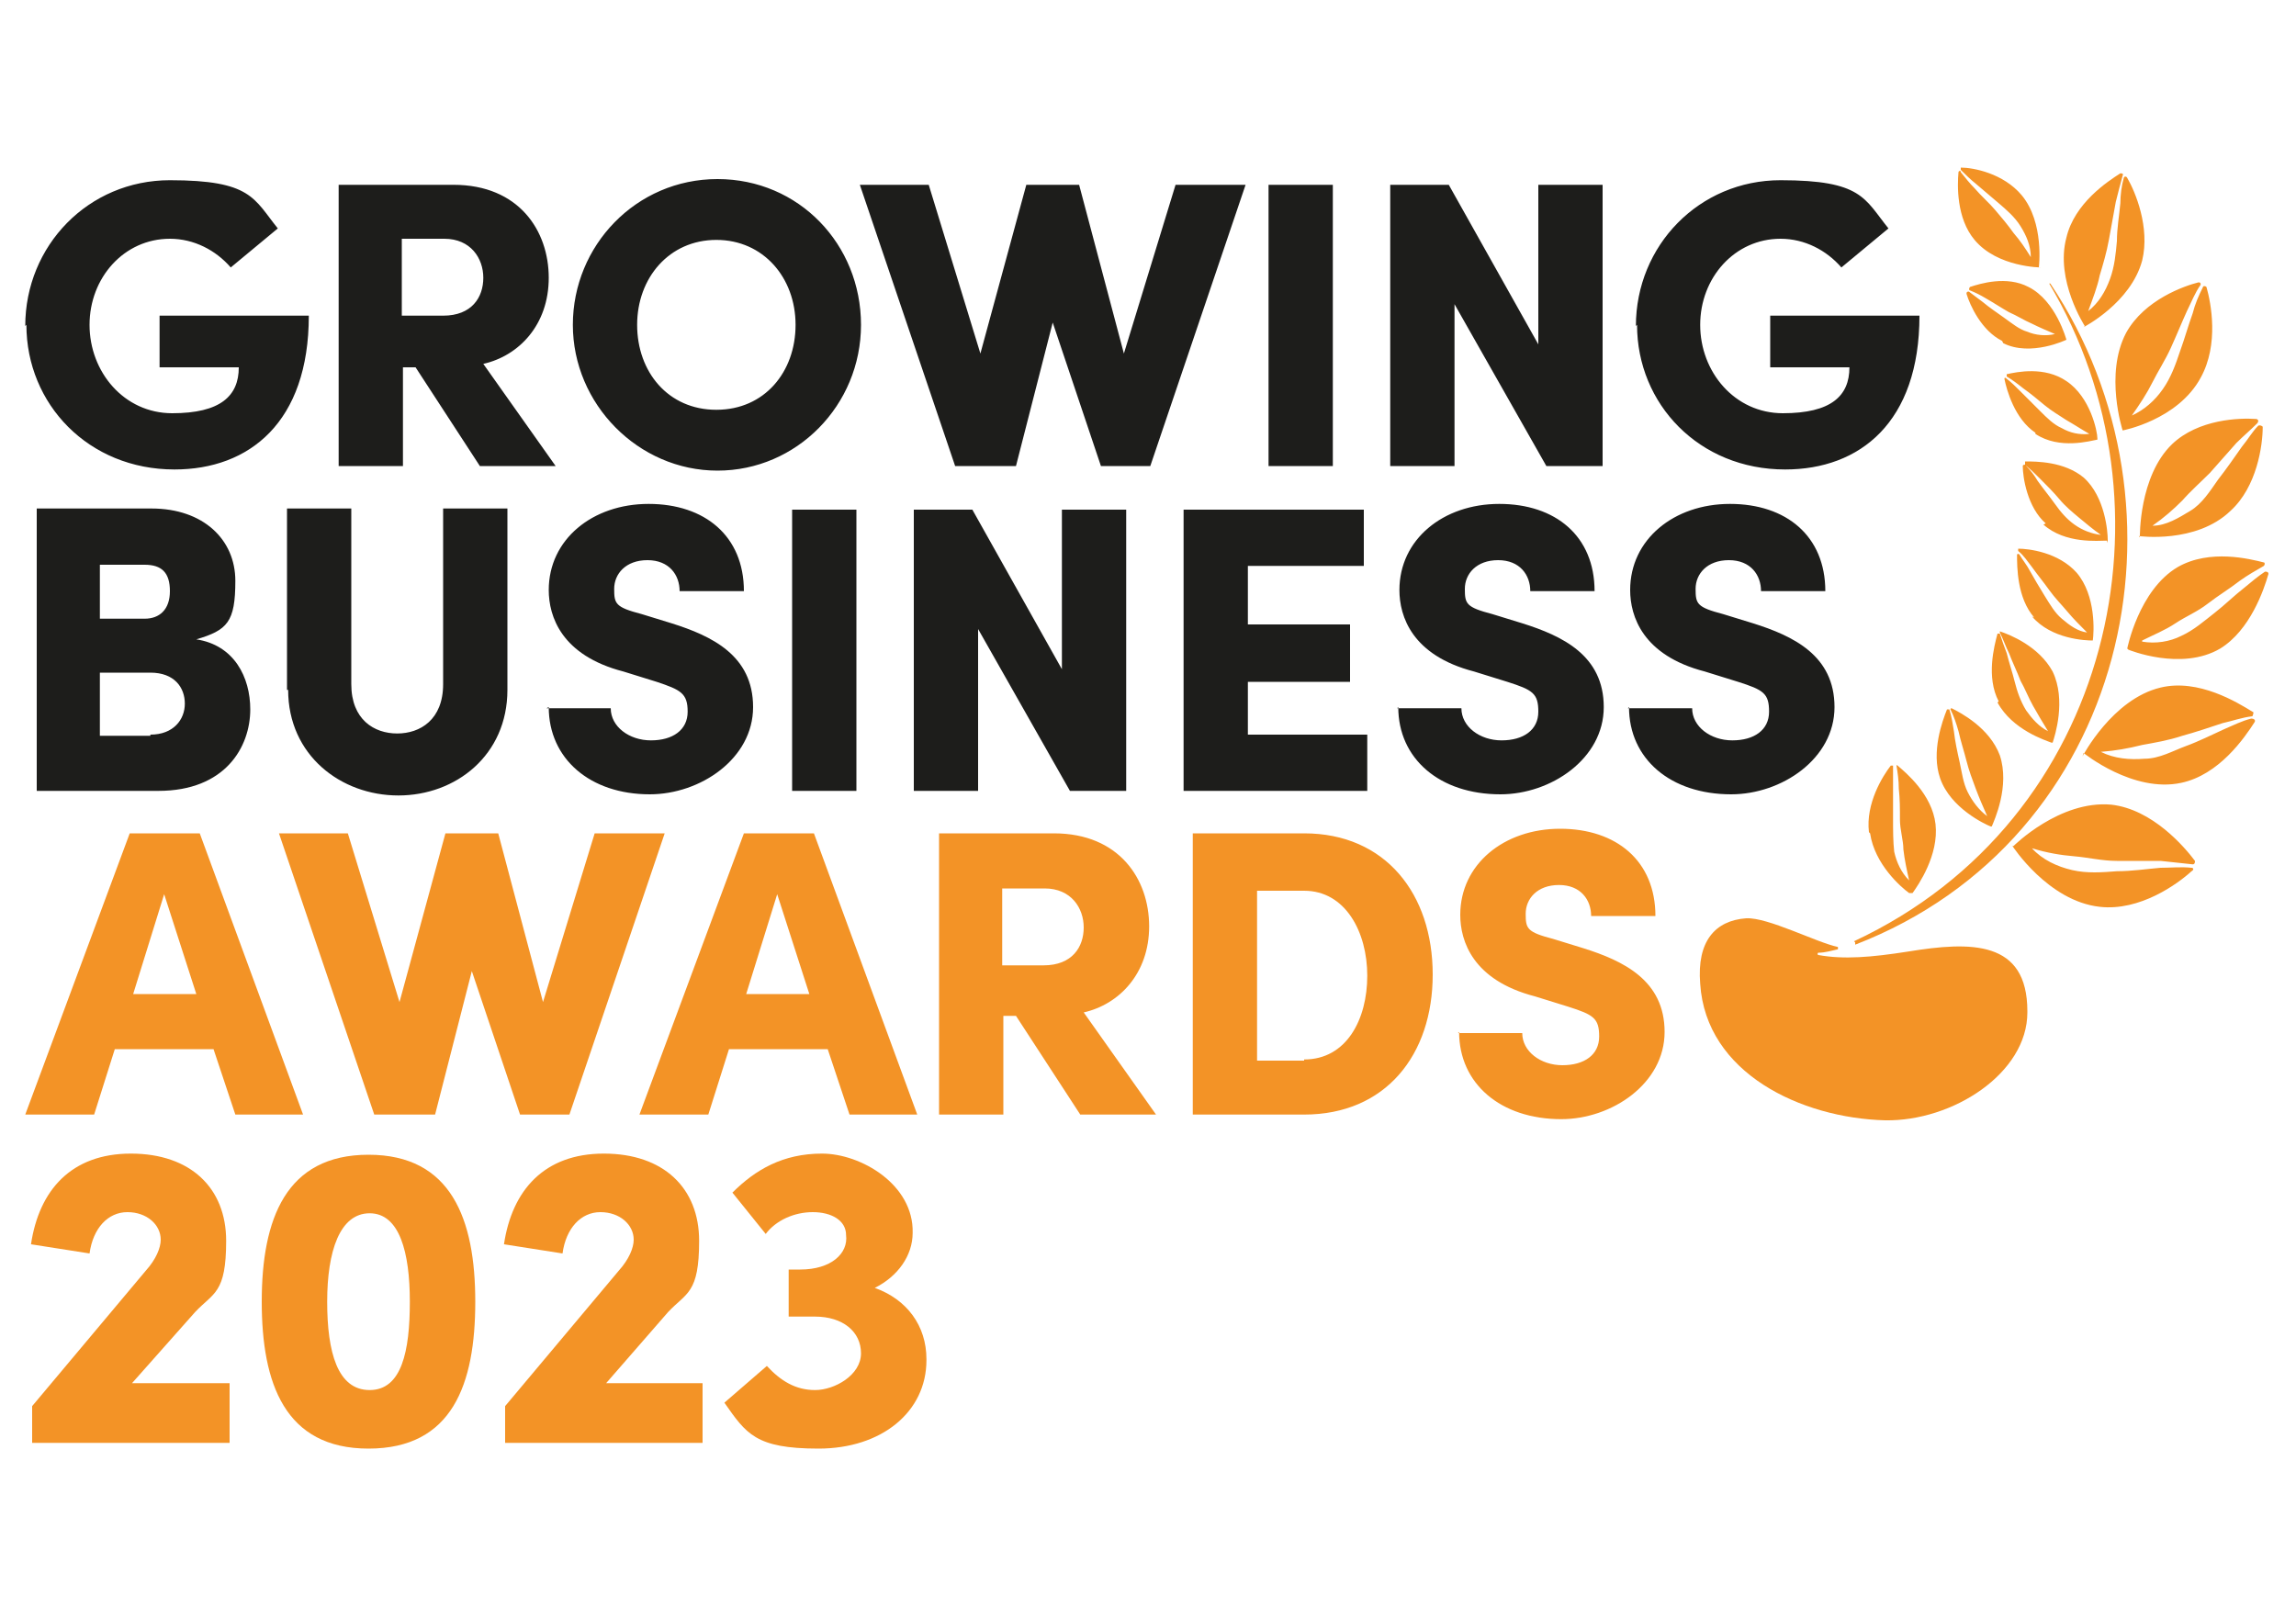 <?xml version="1.0" encoding="UTF-8"?>
<svg xmlns="http://www.w3.org/2000/svg" version="1.1" viewBox="0 0 200 140">
  <defs>
    <style>
      .cls-1 {
        fill: #1d1d1b;
      }

      .cls-2 {
        fill: #f39326;
      }
    </style>
  </defs>
  <g>
    <g id="Layer_1">
      <path class="cls-2" d="M74,97.1l-1.9-5.7h-8.6l-1.8,5.7h-6l9.1-24.5h6.1l9,24.5h-5.9ZM65,86.6h5.5l-2.8-8.7-2.7,8.7h0ZM43.4,72.6l3.9,14.7,4.5-14.7h6.1l-8.3,24.5h-4.3l-4.2-12.5-3.2,12.5h-5.3l-8.3-24.5h6l4.5,14.7,4-14.7h4.7ZM20.5,97.1l-1.9-5.7h-8.6l-1.8,5.7H2.2l9.1-24.5h6.1l9,24.5h-5.9ZM11.6,86.6h5.5l-2.8-8.7-2.7,8.7ZM94.1,97.1l-5.6-8.6h-1.1v8.6h-5.6v-24.5h10c5.7,0,8.3,4,8.3,8.1s-2.6,6.8-5.7,7.5l6.3,8.9h-6.6ZM87.3,77.5v6.6h3.6c2.5,0,3.5-1.6,3.5-3.3s-1.1-3.4-3.4-3.4h-3.7ZM113.6,72.6c7.1,0,11.2,5.3,11.2,12.3s-4.1,12.2-11.2,12.2h-9.7v-24.5h9.7ZM113.6,92.3c3.7,0,5.5-3.5,5.5-7.3s-1.9-7.4-5.5-7.4h-4.1v14.8h4.1ZM127,90h5.6c0,1.6,1.6,2.8,3.5,2.8s3.2-.9,3.2-2.5-.5-1.9-2.7-2.6l-2.9-.9c-5.4-1.4-6.5-4.8-6.5-7.1,0-4.4,3.8-7.5,8.7-7.5s8.3,2.8,8.3,7.6h-5.6c0-1.4-.9-2.7-2.8-2.7s-2.9,1.2-2.9,2.5.1,1.6,2.4,2.2l2.6.8c3.5,1.1,7.1,2.8,7.1,7.3s-4.6,7.6-9,7.6c-5.3,0-8.9-3.1-8.9-7.6" />
      <path class="cls-1" d="M21.8,61.8c0,3.3-2.2,7.1-8,7.1H3.2v-24.6h10c4.5,0,7.3,2.7,7.3,6.3s-.7,4.3-3.4,5.1c3.3.5,4.7,3.3,4.7,6.1M12.7,49.2h-4v4.7h3.9c1.3,0,2.2-.8,2.2-2.4s-.7-2.3-2.2-2.3M13.1,64c2,0,3-1.3,3-2.7s-.9-2.7-3-2.7h-4.4v5.5h4.4ZM25,60.1v-15.8h5.6v15.3c0,3.1,2,4.3,4,4.3s4-1.2,4-4.3v-15.3h5.6v15.8c0,5.7-4.5,9.2-9.5,9.2s-9.6-3.5-9.6-9.2M47.6,61.7h5.6c0,1.6,1.6,2.8,3.5,2.8s3.2-.9,3.2-2.5-.6-1.9-2.7-2.6l-2.9-.9c-5.4-1.4-6.5-4.8-6.5-7.1,0-4.4,3.8-7.5,8.7-7.5s8.3,2.8,8.3,7.6h-5.6c0-1.4-.9-2.7-2.8-2.7s-2.9,1.2-2.9,2.5.1,1.6,2.4,2.2l2.6.8c3.5,1.1,7.1,2.8,7.1,7.3s-4.6,7.6-9,7.6c-5.2,0-8.8-3.1-8.8-7.6M69,44.4h5.6v24.5h-5.6v-24.5ZM92.5,44.4h5.6v24.5h-4.9l-8-14.1v14.1h-5.6v-24.5h5.1l7.8,13.9v-13.9h0ZM108.6,64h10.5v4.9h-16v-24.5h15.7v4.9h-10.1v5.1h8.9v5h-8.9v4.7h0ZM121.7,61.7h5.6c0,1.6,1.6,2.8,3.5,2.8s3.2-.9,3.2-2.5-.5-1.9-2.7-2.6l-2.9-.9c-5.4-1.4-6.5-4.8-6.5-7.1,0-4.4,3.8-7.5,8.7-7.5s8.3,2.8,8.3,7.6h-5.6c0-1.4-.9-2.7-2.8-2.7s-2.9,1.2-2.9,2.5.1,1.6,2.4,2.2l2.6.8c3.5,1.1,7.1,2.8,7.1,7.3s-4.6,7.6-9,7.6c-5.3,0-8.9-3.1-8.9-7.6M141.8,61.7h5.6c0,1.6,1.6,2.8,3.5,2.8s3.2-.9,3.2-2.5-.5-1.9-2.7-2.6l-2.9-.9c-5.4-1.4-6.5-4.8-6.5-7.1,0-4.4,3.8-7.5,8.7-7.5s8.3,2.8,8.3,7.6h-5.6c0-1.4-.9-2.7-2.8-2.7s-2.9,1.2-2.9,2.5.1,1.6,2.4,2.2l2.6.8c3.5,1.1,7.1,2.8,7.1,7.3s-4.6,7.6-9,7.6c-5.3,0-8.9-3.1-8.9-7.6" />
      <path class="cls-1" d="M2.2,28.4c0-7,5.5-12.7,12.6-12.7s7.3,1.6,9.4,4.2l-4.1,3.4c-1.3-1.5-3.2-2.5-5.3-2.5-4,0-7,3.4-7,7.5s3,7.7,7.2,7.7,5.8-1.5,5.8-4h-6.9v-4.5h13c0,9.3-5.2,13.4-11.7,13.4-7.5,0-12.9-5.7-12.9-12.6M41.8,40.6l-5.6-8.6h-1.1v8.6h-5.6v-24.5h10c5.7,0,8.3,4,8.3,8.1s-2.6,6.8-5.7,7.5l6.3,8.9s-6.6,0-6.6,0ZM35,20.9v6.6h3.6c2.5,0,3.5-1.6,3.5-3.3s-1.1-3.4-3.4-3.4h-3.7ZM49.9,28.3c0-6.9,5.5-12.7,12.6-12.7s12.5,5.7,12.5,12.7-5.6,12.7-12.5,12.7-12.6-5.8-12.6-12.7M69.3,28.3c0-4.1-2.8-7.4-6.9-7.4s-6.9,3.3-6.9,7.4,2.7,7.4,6.9,7.4,6.9-3.3,6.9-7.4M110.5,16.1h5.6v24.5h-5.6v-24.5ZM134,16.1h5.6v24.5h-4.9l-8-14.1v14.1h-5.6v-24.5h5.1l7.8,13.9v-13.9h0ZM142.5,28.4c0-7,5.5-12.7,12.6-12.7s7.3,1.6,9.4,4.2l-4.1,3.4c-1.3-1.5-3.2-2.5-5.3-2.5-4,0-7,3.4-7,7.5s3,7.7,7.2,7.7,5.8-1.5,5.8-4h-6.9v-4.5h13c0,9.3-5.2,13.4-11.7,13.4-7.5,0-12.9-5.7-12.9-12.6M94,16.1l3.9,14.7,4.5-14.7h6.1l-8.3,24.5h-4.3l-4.2-12.5-3.2,12.5h-5.3l-8.3-24.5h6l4.5,14.7,4-14.7s4.6,0,4.6,0Z" />
      <path class="cls-2" d="M177.8,23.3s-3.8,0-5.8-2.4c-1.6-1.9-1.5-4.8-1.4-5.9,0-.1.2-.2.2,0,.4.5.8,1,1.2,1.4.6.7,1.3,1.3,1.8,1.9.6.7,1.1,1.3,1.6,2,.6.7,1,1.3,1.5,2.1h0s0,0,0,0c0-1-.4-1.9-.9-2.7s-1.2-1.4-1.9-2c-.7-.6-1.3-1.1-2-1.7-.5-.4-.9-.8-1.3-1.2,0,0,0-.2,0-.2,1.1,0,3.7.5,5.3,2.4,2,2.4,1.5,6.3,1.5,6.3M181.6,28.4s-2.6-4-1.6-7.7c.7-3,3.6-4.9,4.7-5.6.1,0,.3,0,.2.2-.2.7-.4,1.5-.6,2.3-.2,1.1-.4,2.2-.6,3.3-.2,1.1-.5,2.1-.8,3.1-.2,1-.6,2-1,3.1h0c0,0,0,0,0,0,.9-.7,1.5-1.7,1.9-2.8s.5-2.2.6-3.3c0-1.1.2-2.2.3-3.3,0-.7.1-1.5.3-2.2,0-.1.2-.2.3,0,.7,1.2,2,4.3,1.3,7.2-1,3.7-5.1,5.8-5.1,5.8M174.4,29.7c-1.8-.9-2.8-3.1-3.1-4.1,0-.1,0-.2.2-.2.4.3.8.6,1.2.9.6.5,1.2.9,1.9,1.4s1.3,1,2,1.2c.7.3,1.6.4,2.4.2h0s0,0,0,0c-.7-.3-1.4-.6-2-.9-.7-.3-1.3-.7-2-1-.7-.4-1.3-.8-2-1.2-.5-.3-.9-.5-1.4-.7-.1,0-.1-.2,0-.3.9-.3,3.2-1,5.1,0,2.4,1.2,3.3,4.6,3.3,4.6,0,0-3.1,1.5-5.5.3M184.9,37.5s-1.6-4.9.3-8.5c1.6-2.9,5.1-4.1,6.3-4.4.1,0,.2,0,.2.2-.5.7-.8,1.5-1.2,2.3-.5,1.1-.9,2.1-1.4,3.2-.5,1.1-1.1,2-1.6,3-.5,1-1.1,1.9-1.8,2.9h0c0,0,0,0,0,0,1.1-.5,2-1.3,2.7-2.3s1.1-2.1,1.5-3.3c.4-1.1.7-2.2,1.1-3.3.2-.8.5-1.5.9-2.3,0-.1.2-.1.3,0,.4,1.4,1.1,5-.5,7.9-2,3.7-6.8,4.6-6.8,4.6M177.3,37.7c-1.8-1.2-2.5-3.7-2.7-4.7,0,0,0-.2.2,0,.4.3.8.7,1.2,1.1.6.6,1.1,1.1,1.7,1.7.6.6,1.2,1.2,1.9,1.5.7.4,1.5.6,2.4.5,0,0,0,0,0,0h0c-.7-.4-1.3-.8-2-1.2-.6-.4-1.3-.8-1.9-1.3-.6-.5-1.2-1-1.9-1.5-.5-.4-.9-.7-1.4-1,0,0,0-.2,0-.2.9-.2,3.3-.7,5.2.6,2.1,1.4,2.7,4.4,2.7,5,0,0,0,0,0,.1-.6.1-3.3.9-5.4-.5M186.4,46.8s-.1-5.3,2.8-8.1c2.3-2.2,5.9-2.3,7.3-2.2.2,0,.3.2.1.4-.6.6-1.2,1.1-1.8,1.7-.8.9-1.6,1.8-2.3,2.6-.8.8-1.7,1.6-2.4,2.4-.8.8-1.6,1.5-2.6,2.2h0c0,0,0,0,0,0,1.2,0,2.3-.7,3.3-1.3s1.7-1.7,2.4-2.7c.7-.9,1.4-1.9,2.1-2.9.5-.6.9-1.3,1.4-1.8.1-.1.4,0,.4.1,0,1.6-.5,5.2-2.8,7.3-3,2.9-8,2.2-8,2.2M178.2,45.6c-1.6-1.4-2-4-2-5,0-.1.2-.2.3,0,.4.4.7.8,1,1.3.5.7,1,1.3,1.5,2s1,1.3,1.7,1.8,1.5.8,2.3.9c0,0,0,0,0,0h0c-.7-.5-1.3-1-1.9-1.5-.6-.5-1.2-1-1.7-1.6s-1.1-1.2-1.7-1.8c-.4-.4-.8-.8-1.3-1.2,0,0,0-.2,0-.3,1,0,3.4,0,5.1,1.4,1.9,1.7,2.1,4.8,2.1,5.4s0,.1-.1.1c-.7,0-3.6.3-5.5-1.4M185.3,56.5s1-5.1,4.4-7.1c2.8-1.6,6.3-.7,7.5-.4.1,0,.1.2,0,.3-.7.4-1.4.8-2.1,1.3-.9.7-1.9,1.3-2.8,2-.9.7-1.9,1.1-2.8,1.7s-1.9,1-2.9,1.5h0q0,0,0,.1c1.2.2,2.4,0,3.4-.5,1.1-.5,2-1.3,2.9-2,.9-.7,1.7-1.5,2.6-2.2.6-.5,1.2-1,1.8-1.4.1,0,.3,0,.3.2-.4,1.4-1.6,4.9-4.2,6.5-3.4,2-8,.1-8,.1M177.2,53.8c-1.5-1.7-1.5-4.4-1.5-5.5,0,0,.1-.1.2,0,.3.5.7,1,.9,1.4.4.7.8,1.4,1.3,2.2s.9,1.5,1.5,2c.7.6,1.4,1.1,2.2,1.2,0,0,0,0,0,0h0c-.6-.6-1.2-1.2-1.7-1.8-.5-.6-1.1-1.2-1.6-1.9s-1-1.3-1.5-2c-.4-.5-.7-1-1.2-1.4,0,0,0-.2,0-.2.9,0,3.5.3,5.1,2.1,1.7,2,1.5,5.2,1.4,5.9,0,0,0,0,0,0-.6,0-3.6-.1-5.3-2.1M181.4,65.9s2.6-5,6.8-6c3.3-.8,6.7,1.3,8,2.1.2,0,0,.4,0,.4-.9.1-1.7.4-2.6.6-1.2.4-2.4.8-3.5,1.1-1.2.4-2.4.6-3.5.8-1.2.3-2.3.5-3.6.6,0,0,0,0,0,0s0,0,0,0c1.2.6,2.5.7,3.8.6,1.3,0,2.5-.7,3.6-1.1s2.3-1,3.4-1.5c.7-.3,1.5-.7,2.3-.9.2,0,.4.1.3.3-.9,1.4-3.1,4.6-6.4,5.3-4.2.9-8.5-2.6-8.5-2.6M174.1,61.1c-1.1-2.1-.4-4.8-.1-5.9,0,0,.2,0,.2,0,.2.6.4,1.2.6,1.7.2.8.5,1.7.7,2.5s.5,1.7,1,2.5c.5.7,1.1,1.4,1.9,1.8,0,0,0,0,0,0h0c-.5-.8-.9-1.5-1.3-2.2-.4-.7-.7-1.5-1.1-2.2-.3-.8-.7-1.6-1-2.4-.3-.6-.5-1.2-.8-1.8,0,0,0-.2,0-.1.9.3,3.4,1.3,4.6,3.5,1.2,2.5.2,5.6,0,6.2,0,0,0,0-.1,0-.5-.2-3.4-1.1-4.7-3.5M175.4,73.7s4-4,8.5-3.6c3.6.4,6.4,3.7,7.3,4.9,0,.1,0,.3-.2.3-.9-.1-1.9-.2-2.8-.3-1.3,0-2.6,0-3.8,0-1.3,0-2.5-.3-3.7-.4s-2.4-.3-3.7-.7h0s0,0,0,0c.9,1,2.2,1.6,3.5,1.9,1.3.3,2.6.2,3.9.1,1.3,0,2.6-.2,3.8-.3.9,0,1.8-.1,2.7,0,.2,0,.2.2,0,.3-1.2,1.1-4.5,3.5-8,3.1-4.5-.5-7.6-5.3-7.6-5.3M169,67.8c-.8-2.3.2-5,.6-6,0,0,.1,0,.2,0,.2.6.3,1.3.4,1.9.1.9.3,1.8.5,2.7.2.9.3,1.8.7,2.6.4.8,1,1.6,1.7,2.1h0c-.4-.9-.7-1.6-1-2.4s-.6-1.6-.8-2.4c-.2-.8-.5-1.7-.7-2.6-.2-.7-.4-1.3-.7-1.9,0,0,0-.1.1-.1.8.4,3.3,1.7,4.2,4.1.9,2.7-.5,5.7-.7,6.2,0,0,0,0-.1,0-.5-.2-3.5-1.6-4.4-4.2M162.8,72.5c-.3-2.5,1.2-4.9,1.9-5.8,0,0,.2,0,.2,0,0,.7,0,1.3,0,2,0,.9,0,1.8,0,2.7s0,1.9.1,2.8c.2.9.6,1.8,1.3,2.5h0c-.2-.9-.4-1.8-.5-2.7,0-.8-.3-1.7-.3-2.6s0-1.8-.1-2.7c0-.7-.1-1.4-.2-2,0,0,0-.1.1,0,.7.6,3,2.5,3.3,5.1.3,2.7-1.5,5.3-2,6,0,0-.2,0-.3,0-.7-.5-3-2.5-3.4-5.2M161.6,82.1c0,0,0,.2,0,.2,23.8-9.2,30.1-38,17-57.6,0,0-.2,0-.1,0,11.5,19.2,5.7,46.7-17,57.3h0ZM176.6,88.1c0-6.2-4.9-6.1-10.4-5.2-3.2.5-5.6.7-7.8.3-.1,0-.1-.2,0-.2.6,0,1.2-.2,1.7-.3,0,0,0-.2,0-.2-1.9-.4-6.1-2.6-8-2.5-2.7.2-4.3,2-4,5.7.5,7.8,8.8,11.7,16.1,11.9,5.9.1,12.4-4.1,12.4-9.4h0Z" />
      <path class="cls-2" d="M11.6,120.5h8.4v5.2H2.8v-3.2l9.9-11.8c.9-1,1.3-2,1.3-2.7,0-1.3-1.2-2.4-2.9-2.4s-3,1.4-3.3,3.6l-5.1-.8c.7-4.7,3.5-7.9,8.7-7.9s8.3,3,8.3,7.6-1.1,4.5-2.7,6.2l-5.5,6.2h0Z" />
      <path class="cls-2" d="M22.8,113.4c0-7.2,2.1-12.8,9.3-12.8s9.3,5.6,9.3,12.8-2,12.8-9.3,12.8-9.3-5.7-9.3-12.8ZM35.7,113.4c0-4.3-.9-7.7-3.5-7.7s-3.7,3.3-3.7,7.7.9,7.7,3.7,7.7,3.5-3.4,3.5-7.7Z" />
      <path class="cls-2" d="M52.8,120.5h8.4v5.2h-17.2v-3.2l9.9-11.8c.9-1,1.3-2,1.3-2.7,0-1.3-1.2-2.4-2.9-2.4s-3,1.4-3.3,3.6l-5.1-.8c.7-4.7,3.5-7.9,8.7-7.9s8.3,3,8.3,7.6-1.1,4.5-2.7,6.2l-5.4,6.2h0Z" />
      <path class="cls-2" d="M80.7,118.5c0,4.5-3.9,7.7-9.4,7.7s-6.3-1.3-8.2-4l3.7-3.2c1.2,1.3,2.5,2.1,4.2,2.1s4-1.3,4-3.2-1.6-3.2-4-3.2h-2.3v-4.1h1c2.7,0,4.2-1.4,4-3,0-1.3-1.3-2-2.9-2s-3.2.7-4.1,1.9l-2.9-3.6c2-2,4.4-3.4,7.8-3.4s8,2.7,7.9,6.9c0,2-1.3,3.8-3.3,4.8,2.8,1,4.5,3.3,4.5,6.2h0Z" />
    </g>
  </g>
</svg>